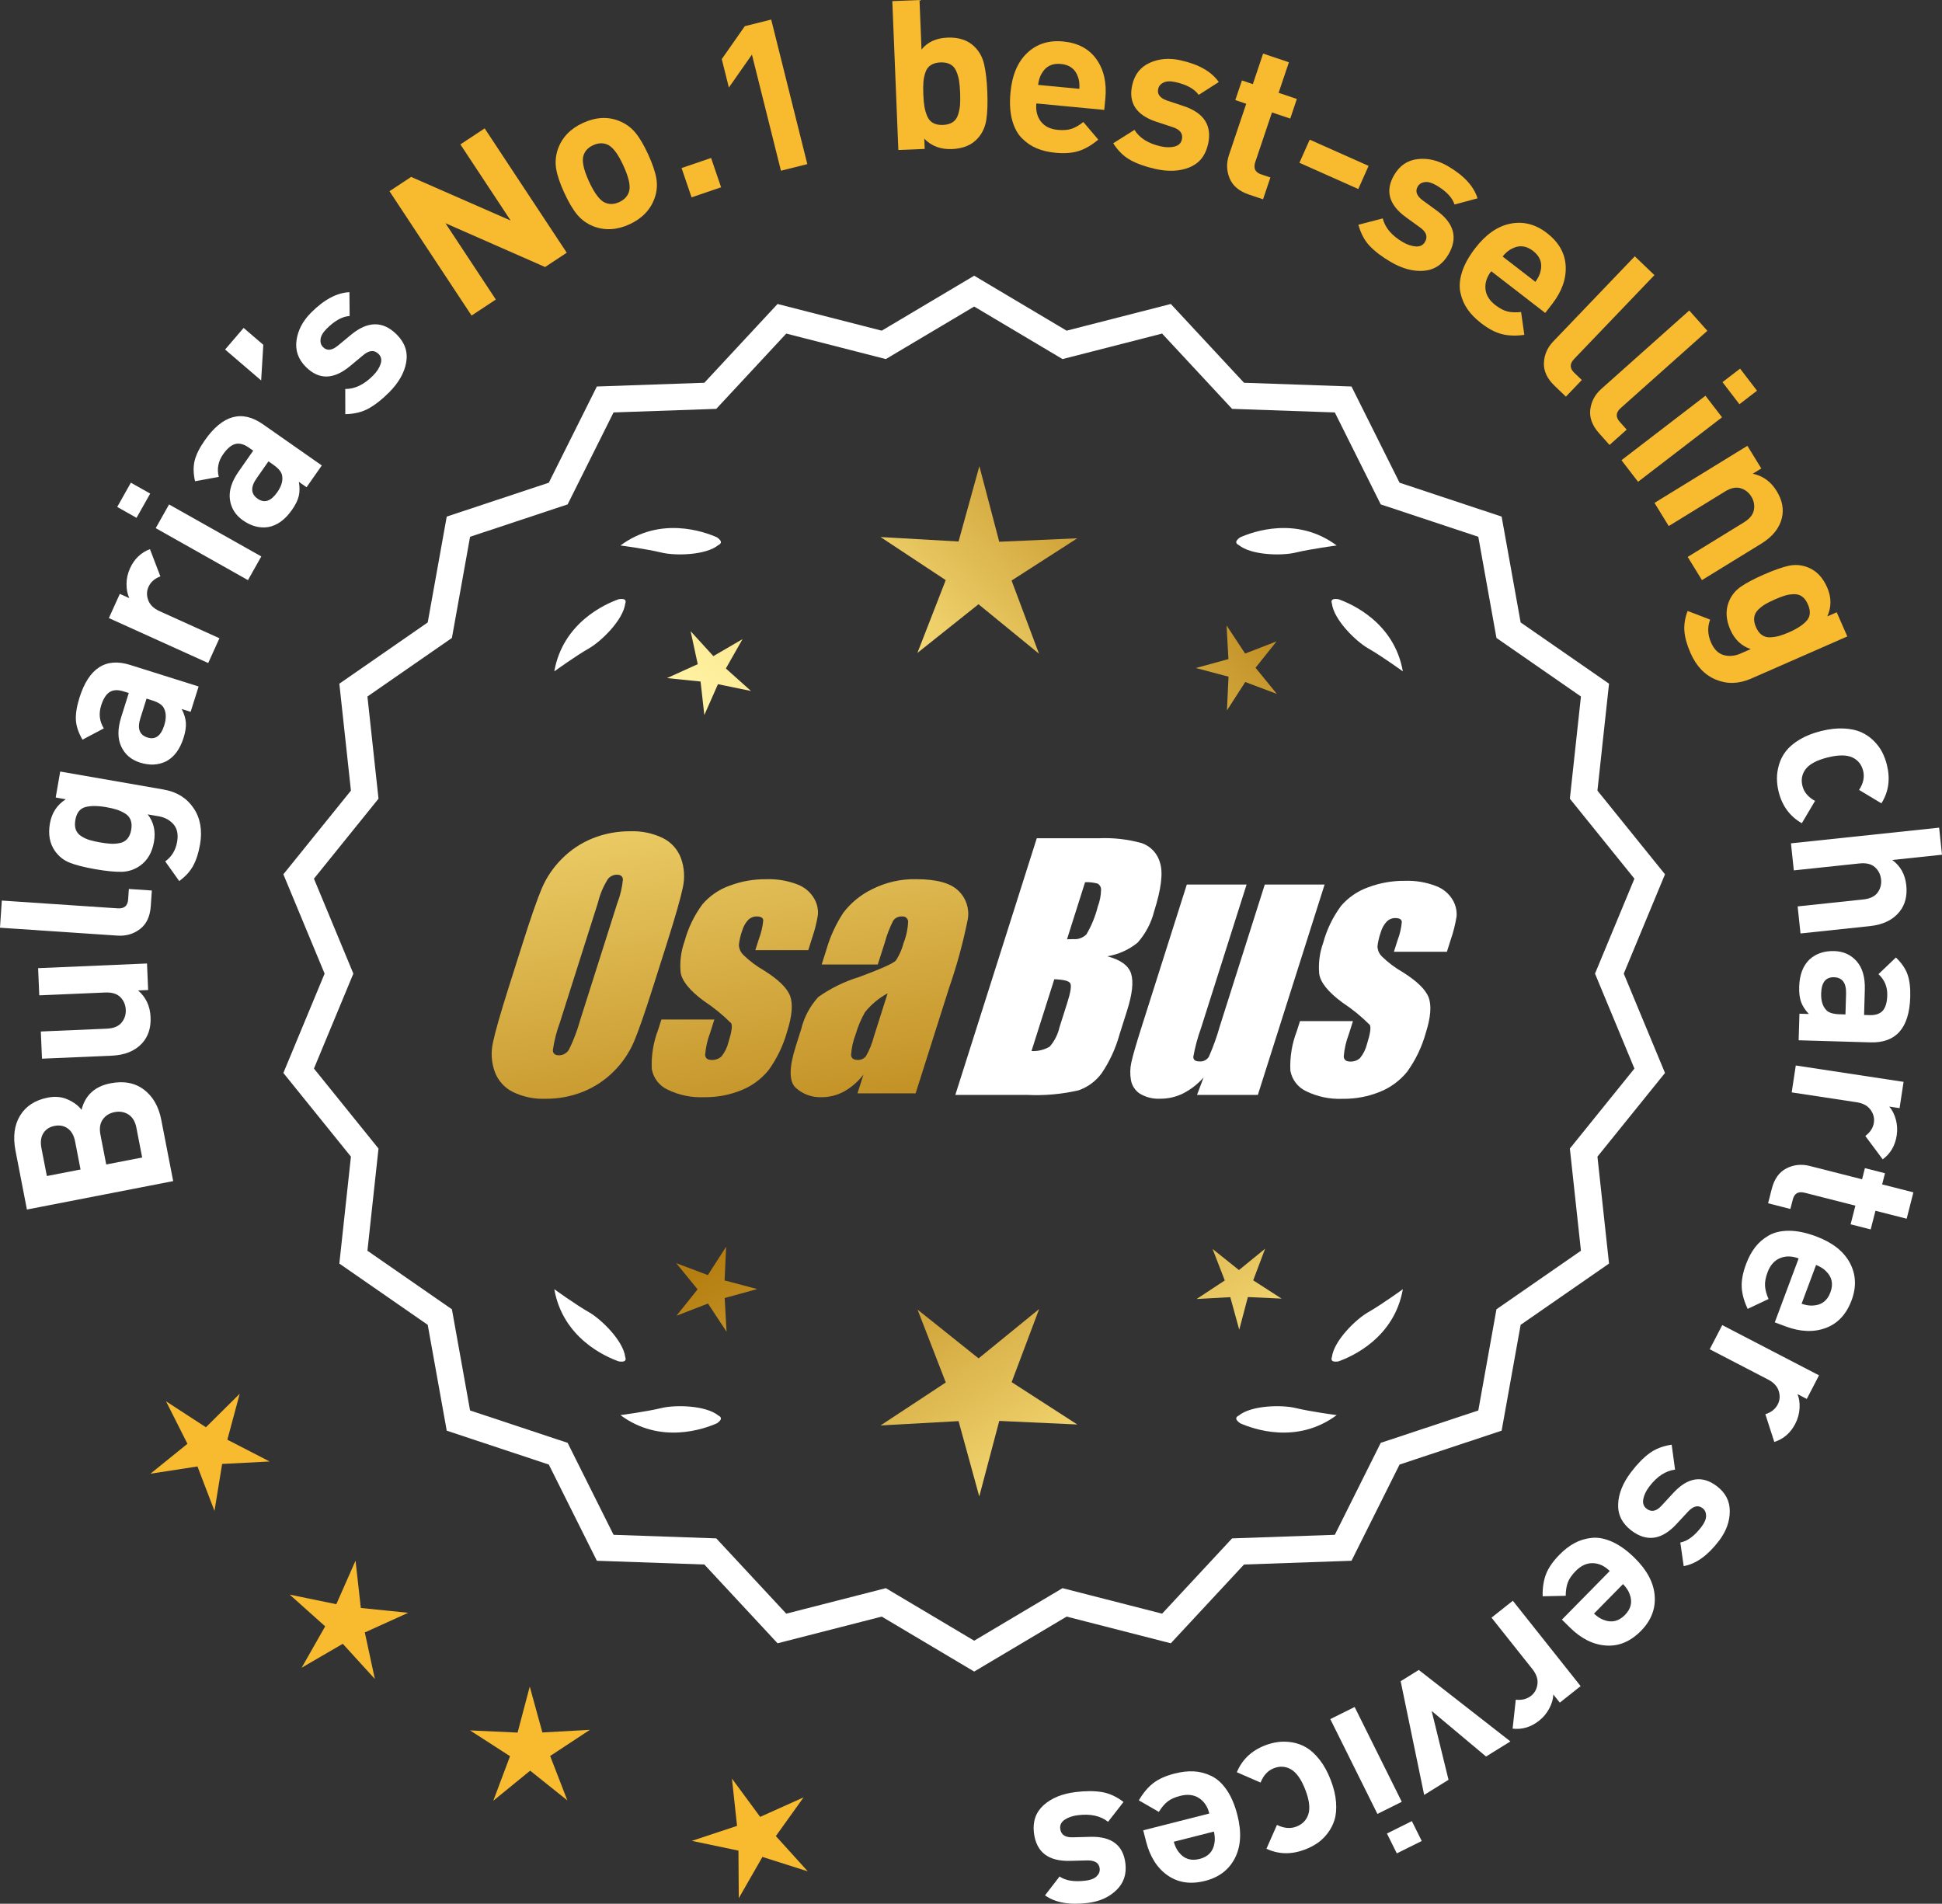 <?xml version="1.0" encoding="UTF-8"?>
<svg id="Layer_2" data-name="Layer 2" xmlns="http://www.w3.org/2000/svg" xmlns:xlink="http://www.w3.org/1999/xlink" viewBox="0 0 176.323 172.843">
  <rect x="0" y="0" width="176.323" height="172.843" fill="#333333" stroke="none"/>
  <defs>
    <style>
      .cls-1 {
        fill: url(#linear-gradient-8);
      }

      .cls-2 {
        fill: url(#linear-gradient-7);
      }

      .cls-3 {
        fill: url(#linear-gradient-5);
      }

      .cls-4 {
        fill: url(#linear-gradient-6);
      }

      .cls-5 {
        fill: url(#linear-gradient-9);
      }

      .cls-6 {
        fill: url(#linear-gradient-4);
      }

      .cls-7 {
        fill: url(#linear-gradient-3);
      }

      .cls-8 {
        fill: url(#linear-gradient-2);
      }

      .cls-9 {
        fill: url(#linear-gradient);
      }

      .cls-10 {
        fill: #f8ba2f;
      }

      .cls-11 {
        fill: #fff;
      }
    </style>
    <linearGradient id="linear-gradient" x1="114.803" y1="198.022" x2="63.378" y2="115.503" gradientUnits="userSpaceOnUse">
      <stop offset="0" stop-color="#f9df7b"/>
      <stop offset=".279" stop-color="#b57e10"/>
      <stop offset=".323" stop-color="#c89d38"/>
      <stop offset=".417" stop-color="#efda86"/>
      <stop offset=".46" stop-color="#fff3a6"/>
      <stop offset=".642" stop-color="#f9df7b"/>
      <stop offset="1" stop-color="#b57e10"/>
    </linearGradient>
    <linearGradient id="linear-gradient-2" x1="128.051" y1="189.766" x2="76.626" y2="107.247" xlink:href="#linear-gradient"/>
    <linearGradient id="linear-gradient-3" x1="149.578" y1="176.351" x2="98.153" y2="93.832" xlink:href="#linear-gradient"/>
    <linearGradient id="linear-gradient-4" x1="49.366" y1="65.972" x2="81.058" y2="236.99" gradientUnits="userSpaceOnUse">
      <stop offset="0" stop-color="#f9df7b"/>
      <stop offset=".279" stop-color="#b57e10"/>
      <stop offset=".284" stop-color="#e5c25b"/>
      <stop offset=".286" stop-color="#f9df7b"/>
      <stop offset=".46" stop-color="#fff3a6"/>
      <stop offset=".642" stop-color="#f9df7b"/>
      <stop offset="1" stop-color="#b57e10"/>
    </linearGradient>
    <linearGradient id="linear-gradient-5" x1="61.874" y1="63.654" x2="93.566" y2="234.673" xlink:href="#linear-gradient-4"/>
    <linearGradient id="linear-gradient-6" x1="74.499" y1="61.314" x2="106.191" y2="232.333" xlink:href="#linear-gradient-4"/>
    <linearGradient id="linear-gradient-7" x1="53.813" y1="115.373" x2="119.589" y2="54.38" xlink:href="#linear-gradient"/>
    <linearGradient id="linear-gradient-8" x1="31.594" y1="91.411" x2="97.37" y2="30.419" xlink:href="#linear-gradient"/>
    <linearGradient id="linear-gradient-9" x1="38.649" y1="99.02" x2="104.426" y2="38.028" xlink:href="#linear-gradient"/>
  </defs>
  <g id="Layer_1-2" data-name="Layer 1">
    <g>
      <g>
        <polygon class="cls-10" points="21.765 126.54 18.696 129.582 15.074 127.226 17.019 131.084 13.658 133.801 17.929 133.143 19.474 137.179 20.169 132.914 24.484 132.692 20.643 130.713 21.765 126.54"/>
        <polygon class="cls-10" points="32.761 145.99 32.281 141.695 30.535 145.648 26.303 144.778 29.523 147.659 27.387 151.416 31.123 149.243 34.035 152.436 33.124 148.212 37.06 146.428 32.761 145.99"/>
        <polygon class="cls-10" points="49.245 157.293 48.099 153.126 46.994 157.304 42.677 157.106 46.308 159.448 44.787 163.493 48.136 160.762 51.512 163.46 49.951 159.43 53.56 157.053 49.245 157.293"/>
        <polygon class="cls-10" points="70.443 166.7 72.96 163.187 69.018 164.957 66.455 161.477 66.92 165.773 62.818 167.135 67.048 168.021 67.076 172.342 69.225 168.593 73.343 169.903 70.443 166.7"/>
      </g>
      <g>
        <path class="cls-11" d="M88.451,151.401l-8.345-4.961-9.405,2.409-6.61-7.111-9.703-.338-4.338-8.685-9.214-3.058-1.716-9.556-7.98-5.53,1.046-9.652-6.098-7.554,3.723-8.967-3.723-8.967,6.098-7.554-1.046-9.652,7.98-5.53,1.716-9.556,9.214-3.058,4.338-8.685,9.703-.338,6.61-7.111,9.405,2.409,8.345-4.961,8.345,4.961,9.405-2.409,6.61,7.111,9.703.338,4.338,8.685,9.214,3.058,1.716,9.556,7.98,5.53-1.046,9.652,6.098,7.554-3.723,8.967,3.723,8.967-6.098,7.554,1.046,9.652-7.98,5.53-1.716,9.556-9.214,3.058-4.338,8.685-9.703.338-6.61,7.111-9.405-2.409-8.345,4.961ZM80.381,144.525l8.07,4.797,8.07-4.797,9.095,2.329,6.392-6.877,9.383-.327,4.195-8.399,8.91-2.957,1.659-9.241,7.716-5.348-1.011-9.334,5.897-7.305-3.6-8.671,3.6-8.671-5.897-7.305,1.011-9.334-7.716-5.348-1.659-9.241-8.91-2.957-4.195-8.399-9.383-.327-6.392-6.877-9.095,2.329-8.07-4.797-8.07,4.797-9.095-2.329-6.392,6.877-9.383.327-4.195,8.399-8.91,2.957-1.659,9.241-7.716,5.348,1.011,9.334-5.897,7.305,3.6,8.671-3.6,8.671,5.897,7.305-1.011,9.334,7.716,5.348,1.659,9.241,8.91,2.957,4.195,8.399,9.383.327,6.392,6.877,9.095-2.329Z"/>
        <path class="cls-11" d="M88.451,151.763l-8.394-4.99-9.459,2.423-6.647-7.152-9.759-.34-4.363-8.735-9.268-3.076-1.726-9.61-8.025-5.562,1.052-9.708-6.134-7.598,3.745-9.018-3.745-9.018,6.134-7.598-1.052-9.708,8.025-5.562,1.726-9.61,9.268-3.076,4.363-8.735,9.759-.34,6.647-7.152,9.459,2.423,8.394-4.99,8.393,4.99,9.459-2.423,6.647,7.152,9.759.34,4.364,8.735,9.267,3.076,1.726,9.61,8.025,5.562-1.052,9.708,6.134,7.598-3.744,9.018,3.744,9.018-6.134,7.598,1.052,9.708-8.025,5.562-1.726,9.61-9.267,3.076-4.364,8.735-9.759.34-6.647,7.152-9.459-2.423-8.393,4.99ZM80.153,146.106l8.298,4.933,8.297-4.933,9.352,2.396,6.571-7.07,9.647-.336,4.313-8.636,9.161-3.041,1.706-9.501,7.934-5.499-1.04-9.597,6.063-7.511-3.701-8.916,3.701-8.915-6.063-7.511,1.04-9.597-7.934-5.499-1.706-9.501-9.161-3.041-4.313-8.636-9.647-.336-6.571-7.07-9.352,2.396-8.297-4.933-8.298,4.933-9.352-2.396-6.571,7.07-9.647.336-4.312,8.636-9.162,3.041-1.706,9.501-7.934,5.499,1.04,9.597-6.063,7.511,3.702,8.915-3.702,8.916,6.063,7.511-1.04,9.597,7.934,5.499,1.706,9.501,9.162,3.041,4.312,8.636,9.647.336,6.571,7.07,9.352-2.396ZM88.451,149.685l-8.118-4.827-9.148,2.344-6.43-6.917-9.438-.329-4.221-8.449-8.963-2.975-1.669-9.295-7.763-5.38,1.018-9.389-5.933-7.349,3.622-8.722-3.622-8.722,5.933-7.349-1.018-9.389,7.763-5.38,1.669-9.295,8.963-2.975,4.221-8.449,9.438-.329,6.43-6.917,9.148,2.344,8.118-4.827,8.117,4.826,9.148-2.343,6.43,6.917,9.438.329,4.221,8.449,8.964,2.975,1.668,9.295,7.763,5.38-1.018,9.389,5.933,7.349-3.622,8.722,3.622,8.722-5.933,7.349,1.018,9.389-7.763,5.38-1.668,9.295-8.964,2.975-4.221,8.449-9.438.329-6.43,6.917-9.148-2.343-8.117,4.826ZM80.429,144.192l8.022,4.769,8.021-4.769,9.041,2.315,6.354-6.835,9.327-.325,4.17-8.349,8.858-2.94,1.648-9.186,7.671-5.316-1.006-9.278,5.862-7.262-3.579-8.62,3.579-8.62-5.862-7.262,1.006-9.278-7.671-5.316-1.648-9.186-8.858-2.94-4.17-8.349-9.327-.325-6.354-6.835-9.041,2.315-8.021-4.769-8.022,4.769-9.041-2.315-6.354,6.835-9.327.325-4.17,8.349-8.857,2.94-1.649,9.186-7.671,5.316,1.006,9.278-5.862,7.262,3.579,8.62-3.579,8.62,5.862,7.262-1.006,9.278,7.671,5.316,1.649,9.186,8.857,2.94,4.17,8.349,9.327.325,6.354,6.835,9.041-2.315Z"/>
      </g>
      <g>
        <polygon class="cls-9" points="65.789 116.252 65.929 113.191 64.269 115.766 61.401 114.687 63.337 117.062 61.424 119.456 64.281 118.349 65.967 120.908 65.797 117.848 68.751 117.036 65.789 116.252"/>
        <polygon class="cls-8" points="94.35 118.848 88.851 123.329 83.309 118.901 85.872 125.516 79.948 129.419 87.031 129.025 88.912 135.865 90.727 129.007 97.813 129.332 91.852 125.487 94.35 118.848"/>
        <polygon class="cls-7" points="113.785 116.242 114.865 113.374 112.49 115.31 110.096 113.397 111.203 116.254 108.644 117.94 111.703 117.77 112.516 120.725 113.3 117.762 116.361 117.903 113.785 116.242"/>
      </g>
      <g>
        <path class="cls-11" d="M112.459,128.527c-.114.057-.184.124-.207.201-.001.001-.002.002-.003.003.001 0.0.001 0.0.002.001-.036.131.066.291.35.488,1.179.524,5.149,1.947,8.764-.74,0,0-2.348-.308-3.726-.643-1.249-.304-4.027-.256-5.179.691Z"/>
        <path class="cls-11" d="M120.919,123.488c0.0.001-0.0.003,0,.004.001-0.0.001-0.0.002-.001.063.12.248.166.589.115,1.217-.428,5.08-2.121,5.862-6.557,0,0-1.918,1.389-3.15,2.091-1.117.637-3.103,2.579-3.29,4.059-.043.12-.049.217-.013.288Z"/>
      </g>
      <g>
        <path class="cls-11" d="M65.24,128.527c.114.057.184.124.207.201.001.001.002.002.003.003-.001 0-.001 0-.002.001.036.131-.066.291-.35.488-1.179.524-5.149,1.947-8.764-.74,0,0,2.348-.308,3.726-.643,1.249-.304,4.027-.256,5.179.691Z"/>
        <path class="cls-11" d="M56.78,123.488c-0.0.001 0.0.003,0,.004-.001-0-.001-0-.002-.001-.063.12-.248.166-.589.115-1.217-.428-5.08-2.121-5.862-6.557,0,0,1.918,1.389,3.15,2.091,1.117.637,3.103,2.579,3.29,4.059.043.12.049.217.013.288Z"/>
      </g>
      <g>
        <path class="cls-11" d="M65.24,49.479c.114-.057.184-.124.207-.201.001-.001.002-.002.003-.003-.001-0-.001-0-.002-.001.036-.131-.066-.291-.35-.488-1.179-.524-5.149-1.947-8.764.74,0,0,2.348.308,3.726.643,1.249.304,4.027.256,5.179-.691Z"/>
        <path class="cls-11" d="M56.78,54.517c-0-.001 0-.003,0-.004-.001 0-.001 0-.002.001-.063-.12-.248-.166-.589-.115-1.217.428-5.08,2.121-5.862,6.557,0,0,1.918-1.389,3.15-2.091,1.117-.637,3.103-2.579,3.29-4.059.043-.12.049-.217.013-.288Z"/>
      </g>
      <g>
        <path class="cls-11" d="M112.459,49.479c-.114-.057-.184-.124-.207-.201-.001-.001-.002-.002-.003-.003.001-0.0.001-0.0.002-.001-.036-.131.066-.291.35-.488,1.179-.524,5.149-1.947,8.764.74,0,0-2.348.308-3.726.643-1.249.304-4.027.256-5.179-.691Z"/>
        <path class="cls-11" d="M120.919,54.517c0-.001-0-.003,0-.004.001 0.0.001 0.0.002.001.063-.12.248-.166.589-.115,1.217.428,5.08,2.121,5.862,6.557,0,0-1.918-1.389-3.15-2.091-1.117-.637-3.103-2.579-3.29-4.059-.043-.12-.049-.217-.013-.288Z"/>
      </g>
      <g id="Group_4" data-name="Group 4">
        <g id="Group_1" data-name="Group 1">
          <path id="Path_1" data-name="Path 1" class="cls-6" d="M59.292,89.609c-.743,2.341-1.321,3.999-1.734,4.975-.429.998-1.045,1.904-1.814,2.67-.793.803-1.741,1.435-2.787,1.858-1.09.438-2.256.658-3.431.648-1.017.039-2.027-.171-2.945-.611-.769-.376-1.363-1.035-1.657-1.839-.308-.854-.365-1.778-.165-2.663.198-.958.677-2.638,1.438-5.039l1.265-3.987c.743-2.341,1.321-3.999,1.734-4.975.429-.998,1.045-1.904,1.814-2.67.793-.803,1.741-1.435,2.787-1.858,1.091-.437,2.256-.656,3.431-.646,1.017-.039,2.027.171,2.945.611.768.377,1.362,1.036,1.657,1.84.308.854.365,1.778.165,2.663-.198.958-.677,2.637-1.438,5.037l-1.266,3.986ZM56.066,81.951c.255-.669.42-1.369.49-2.082-.014-.303-.197-.454-.548-.454-.305.003-.593.136-.794.366-.426.665-.737,1.397-.922,2.166l-3.456,10.883c-.3.811-.515,1.65-.64,2.506,0,.319.194.476.565.476.383-.001.734-.212.915-.548.408-.836.739-1.708.988-2.604l3.398-10.71.003.003Z"/>
          <path id="Path_2" data-name="Path 2" class="cls-3" d="M73.389,86.268h-4.81l.329-1.035c.208-.538.339-1.102.391-1.676-.018-.234-.216-.351-.592-.351-.295-.003-.578.115-.785.325-.254.277-.438.611-.538.973-.15.416-.25.849-.298,1.289.015.339.158.661.399.9.569.552,1.206,1.031,1.894,1.425,1.317.827,2.106,1.604,2.367,2.33.259.728.172,1.789-.271,3.182-.35,1.263-.919,2.454-1.683,3.518-.654.81-1.504,1.439-2.469,1.829-1.077.439-2.23.656-3.393.64-1.148.051-2.29-.186-3.322-.691-.755-.353-1.289-1.052-1.43-1.873-.055-1.217.143-2.433.582-3.57l.293-.922h4.808l-.384,1.21c-.246.642-.398,1.316-.454,2.001.022.307.216.461.574.461.33.02.655-.092.903-.311.308-.381.527-.826.64-1.302.289-.911.373-1.482.251-1.712-.764-.766-1.605-1.451-2.509-2.045-1.291-.958-1.987-1.829-2.088-2.612-.083-.943.039-1.893.359-2.784.329-1.218.883-2.363,1.634-3.376.659-.761,1.503-1.338,2.45-1.676,1.062-.401,2.19-.6,3.325-.589.978-.037,1.953.127,2.864.483.631.24,1.16.689,1.498,1.273.258.444.376.955.34,1.467-.114.719-.291,1.427-.53,2.114l-.348,1.111v-.008Z"/>
          <path id="Path_3" data-name="Path 3" class="cls-4" d="M79.7,87.567h-5.095l.406-1.28c.343-1.213.869-2.366,1.559-3.42.686-.899,1.573-1.626,2.59-2.122,1.245-.636,2.629-.953,4.027-.922,1.836,0,3.11.347,3.822,1.042.696.657,1.021,1.616.867,2.561-.422,2.122-.99,4.212-1.701,6.255l-3.043,9.588h-5.279l.542-1.701c-.481.626-1.083,1.149-1.771,1.536-.626.339-1.326.515-2.038.512-.862.033-1.703-.275-2.341-.856-.611-.57-.611-1.82,0-3.75l.498-1.571c.264-1.09.8-2.096,1.558-2.923,1.131-.798,2.383-1.411,3.707-1.814,2.019-.75,3.134-1.252,3.343-1.508.313-.488.546-1.023.691-1.584.247-.621.386-1.28.41-1.948-.017-.269-.248-.473-.517-.457-.011.001-.021.002-.032.003-.317-.024-.622.121-.805.381-.322.631-.577,1.295-.761,1.979l-.638,1.997ZM80.591,90.186c-.793.427-1.493,1.009-2.056,1.712-.356.627-.637,1.293-.838,1.986-.24.612-.383,1.257-.424,1.913.033.285.223.432.582.432.297.022.586-.104.772-.337.316-.559.557-1.156.717-1.778l1.247-3.928Z"/>
        </g>
        <g id="Group_3" data-name="Group 3">
          <path id="Path_7" data-name="Path 7" class="cls-11" d="M94.127,76.106h5.641c1.319-.059,2.639.092,3.91.446.817.29,1.437.967,1.654,1.807.278.907.098,2.367-.542,4.379-.264,1.057-.78,2.035-1.503,2.849-.794.644-1.742,1.07-2.751,1.236,1.207.319,1.928.841,2.162,1.576s.11,1.862-.373,3.376l-.684,2.162c-.345,1.246-.89,2.429-1.613,3.501-.526.72-1.258,1.262-2.1,1.554-1.523.352-3.088.492-4.649.417h-6.541l7.396-23.304h-.007ZM95.726,88.904l-2.073,6.522c.579.032,1.154-.108,1.654-.402.44-.507.747-1.115.893-1.771l.691-2.173c.318-.999.411-1.603.278-1.814-.132-.212-.611-.329-1.445-.359l.003-.004ZM98.52,80.095l-1.642,5.183c.245-.011.435-.014.57-.014.446.042.887-.119,1.2-.44.459-.785.804-1.631,1.024-2.513.188-.49.289-1.008.3-1.532.004-.229-.116-.442-.314-.556-.368-.102-.75-.144-1.131-.126l-.007-.002Z"/>
          <path id="Path_8" data-name="Path 8" class="cls-11" d="M120.267,80.309l-6.061,19.1h-5.523l.596-1.588c-.519.596-1.147,1.088-1.851,1.449-.638.318-1.342.484-2.056.483-.66.041-1.318-.12-1.885-.461-.422-.281-.712-.723-.801-1.222-.094-.527-.084-1.068.03-1.591.114-.552.428-1.65.951-3.288l4.09-12.884h5.428l-4.126,12.997c-.313.861-.551,1.747-.713,2.648,0,.278.183.417.56.417.344.031.676-.137.856-.432.396-.901.729-1.829.995-2.776l4.079-12.854h5.428l.003.003Z"/>
          <path id="Path_9" data-name="Path 9" class="cls-11" d="M131.368,86.414h-4.81l.329-1.035c.208-.538.339-1.102.391-1.676-.018-.234-.216-.351-.592-.351-.295-.003-.578.115-.784.325-.254.277-.438.611-.538.973-.15.416-.249.848-.297,1.287.015.339.158.661.399.9.569.553,1.205,1.032,1.893,1.426,1.317.827,2.106,1.604,2.367,2.33.259.728.172,1.789-.271,3.182-.35,1.263-.919,2.454-1.683,3.518-.654.809-1.504,1.439-2.469,1.829-1.077.439-2.23.656-3.393.64-1.148.051-2.29-.186-3.322-.691-.755-.353-1.289-1.052-1.43-1.873-.055-1.217.143-2.433.582-3.57l.293-.922h4.81l-.384,1.211c-.246.642-.398,1.316-.454,2.001.022.307.216.461.574.461.33.02.655-.092.903-.311.308-.381.527-.826.64-1.302.289-.911.373-1.482.251-1.712-.764-.766-1.605-1.451-2.509-2.045-1.291-.958-1.987-1.829-2.088-2.612-.083-.943.039-1.893.359-2.784.329-1.218.883-2.363,1.634-3.376.659-.761,1.503-1.338,2.45-1.676,1.062-.401,2.19-.6,3.325-.589.978-.037,1.953.127,2.864.483.632.239,1.163.689,1.503,1.273.258.444.376.955.34,1.467-.114.719-.291,1.427-.53,2.114l-.351,1.108-.004-.005Z"/>
        </g>
      </g>
      <g>
        <path class="cls-11" d="M10.031,98.354c1.207-.234,2.218-.044,3.034.572s1.344,1.533,1.579,2.751l1.08,5.558-13.28,2.58-1.035-5.334c-.249-1.281-.108-2.35.422-3.208.53-.857,1.367-1.398,2.511-1.62.672-.131,1.28-.071,1.825.178s.958.559,1.235.931c.335-1.33,1.212-2.132,2.629-2.407ZM6.154,102.455c-.337-.244-.736-.321-1.197-.232-.46.089-.801.311-1.022.664-.223.353-.279.803-.174,1.35l.494,2.537,3.058-.594-.492-2.537c-.105-.547-.328-.942-.666-1.187ZM11.667,101.191c-.368-.238-.79-.312-1.262-.22-.473.092-.832.317-1.079.674s-.316.816-.207,1.375l.525,2.705,3.264-.634-.525-2.705c-.108-.559-.348-.958-.716-1.196Z"/>
        <path class="cls-11" d="M13.347,87.475l.104,2.411-.91.039c.71.616,1.087,1.424,1.13,2.424.042.975-.216,1.765-.772,2.373-.643.699-1.563,1.075-2.767,1.126l-6.32.271-.106-2.468,5.979-.256c.621-.027,1.068-.208,1.346-.542.278-.335.407-.724.389-1.167-.021-.456-.184-.838-.488-1.149-.305-.31-.767-.452-1.387-.425l-5.98.257-.105-2.468,9.89-.424Z"/>
        <path class="cls-11" d="M13.786,80.851l-.095,1.403c-.063.948-.389,1.646-.979,2.096-.588.449-1.269.648-2.04.596l-10.673-.717.166-2.465,10.521.707c.594.04.91-.23.949-.812l.064-.948,2.085.14Z"/>
        <path class="cls-11" d="M14.862,71.685c1.187.206,2.089.765,2.708,1.676s.816,2.016.591,3.314c-.135.773-.344,1.419-.626,1.935-.283.517-.704.977-1.263,1.381l-1.271-1.783c.588-.425.948-1.018,1.081-1.779.117-.674.007-1.204-.331-1.591-.337-.387-.787-.629-1.348-.727l-.992-.172c.547.7.736,1.53.569,2.49-.17.974-.591,1.697-1.265,2.171-.498.351-1.048.534-1.649.552-.601.018-1.399-.061-2.398-.234-.998-.174-1.774-.37-2.328-.588-.553-.218-1.006-.577-1.356-1.075-.473-.674-.624-1.504-.453-2.49.167-.96.648-1.693,1.442-2.198l-.917-.16.41-2.358,9.396,1.635ZM9.648,73.284c-.787-.137-1.423-.138-1.909-.004s-.786.525-.898,1.174c-.061.349-.045.645.048.886.094.241.262.438.506.589.242.152.493.266.75.343s.573.147.946.213c.374.065.695.104.964.119.267.015.54-.005.819-.06.28-.054.508-.182.684-.383.177-.201.296-.476.356-.825.06-.349.042-.648-.057-.896-.098-.249-.271-.445-.514-.591-.245-.146-.495-.26-.751-.343s-.57-.157-.944-.222Z"/>
        <path class="cls-11" d="M18.034,62.327l-.725,2.301-.814-.257c.224.429.351.838.38,1.226.031.388-.037.848-.204,1.379-.331,1.052-.862,1.768-1.593,2.148-.706.349-1.495.386-2.366.112-.797-.251-1.365-.735-1.703-1.453-.339-.717-.34-1.608-.006-2.671l.689-2.192-.471-.148c-.519-.164-.94-.144-1.265.06-.322.204-.581.614-.775,1.23-.231.737-.15,1.427.246,2.069l-1.937,1.024c-.362-.619-.562-1.209-.598-1.771-.034-.562.073-1.242.323-2.04.845-2.683,2.378-3.674,4.601-2.974l6.217,1.957ZM13.813,63.588l-.508-.16-.564,1.794c-.292.93-.077,1.509.648,1.737.713.225,1.22-.141,1.52-1.095.193-.616.189-1.128-.014-1.538-.129-.306-.49-.552-1.082-.739Z"/>
        <path class="cls-11" d="M13.615,49.858l.946,2.472c-.52.196-.879.513-1.078.952-.172.381-.181.784-.025,1.208s.5.757,1.029.998l5.436,2.46-1.019,2.25-9.019-4.082.995-2.198.865.392c-.172-.356-.259-.781-.257-1.274,0-.493.105-.97.313-1.432.388-.854.991-1.436,1.812-1.745Z"/>
        <path class="cls-11" d="M13.638,44.813l-1.242,2.202-1.753-.989,1.239-2.202,1.756.989ZM23.725,50.52l-1.212,2.151-8.375-4.719,1.211-2.152,8.376,4.72Z"/>
        <path class="cls-11" d="M29.218,42.26l-1.384,1.977-.7-.49c.084.476.082.904-.006,1.283-.088.379-.292.797-.611,1.254-.632.903-1.354,1.426-2.165,1.569-.779.12-1.542-.083-2.29-.605-.685-.479-1.08-1.112-1.188-1.898-.106-.786.159-1.636.799-2.549l1.318-1.884-.404-.283c-.446-.312-.854-.419-1.224-.323-.37.098-.739.41-1.11.939-.442.633-.572,1.315-.389,2.047l-2.155.394c-.159-.7-.171-1.322-.035-1.87.135-.546.441-1.163.923-1.848,1.612-2.304,3.372-2.787,5.282-1.45l5.339,3.737ZM24.812,42.191l-.437-.305-1.077,1.541c-.561.799-.529,1.417.094,1.853.612.429,1.205.233,1.78-.587.37-.529.52-1.019.449-1.471-.031-.331-.302-.674-.81-1.03Z"/>
        <path class="cls-11" d="M23.907,31.305l-.196,3.236-3.274-2.807,1.682-1.961,1.789,1.533Z"/>
        <path class="cls-11" d="M36.01,30.361c.746.741,1.036,1.585.872,2.53-.163.945-.679,1.854-1.545,2.725-.644.646-1.264,1.136-1.864,1.469-.599.333-1.306.505-2.121.516l-.005-2.284c.868.007,1.71-.398,2.522-1.215.339-.341.569-.693.689-1.057.119-.363.059-.665-.184-.906-.386-.384-.847-.352-1.384.097l-1.233,1.024c-1.476,1.212-2.8,1.234-3.977.063-.701-.697-.986-1.504-.858-2.423.127-.918.566-1.754,1.316-2.509,1.188-1.194,2.351-1.814,3.488-1.862l.019,2.163c-.662.037-1.359.424-2.093,1.16-.331.333-.513.646-.548.942-.035.296.041.538.23.725.35.349.793.307,1.329-.124l1.206-.998c1.52-1.257,2.899-1.27,4.139-.037Z"/>
        <path class="cls-10" d="M51.457,22.945l-1.966,1.298-9.046-3.977,4.574,6.929-2.204,1.455-7.453-11.29,1.967-1.298,9.035,3.961-4.564-6.913,2.204-1.455,7.453,11.29Z"/>
        <path class="cls-10" d="M58.847,14.008c.396.864.645,1.596.746,2.197.103.602.05,1.194-.156,1.776-.377,1.064-1.141,1.86-2.291,2.389-1.141.522-2.235.579-3.287.17-.582-.235-1.067-.587-1.457-1.056-.389-.469-.779-1.13-1.17-1.982-.392-.852-.636-1.576-.735-2.171-.099-.596-.048-1.19.153-1.785.376-1.064,1.133-1.858,2.273-2.381,1.175-.539,2.276-.598,3.306-.178.58.235,1.065.584,1.451,1.048.387.464.776,1.122,1.167,1.973ZM56.602,15.038c-.512-1.117-1.018-1.763-1.517-1.938-.387-.143-.798-.115-1.234.086-.427.195-.712.486-.854.873-.192.492-.032,1.297.479,2.413.519,1.129,1.025,1.78,1.525,1.956.385.144.792.118,1.218-.078.438-.201.728-.494.87-.881.193-.492.03-1.302-.487-2.431Z"/>
        <path class="cls-10" d="M65.471,17.003l-2.68.915-.908-2.661,2.68-.915.908,2.661Z"/>
        <path class="cls-10" d="M73.301,14.901l-2.396.599-2.634-10.543-2.093,2.99-.646-2.581,2.093-2.99,2.396-.599,3.279,13.124Z"/>
        <path class="cls-10" d="M89.642,8.326c.042,1.025.013,1.87-.087,2.533-.101.664-.357,1.225-.769,1.686-.545.618-1.331.948-2.355.99-1.025.041-1.862-.273-2.511-.944l.037.93-2.392.097-.548-13.517,2.469-.1.182,4.499c.543-.681,1.327-1.042,2.352-1.084,1.026-.042,1.835.224,2.429.795.448.426.749.965.902,1.618.153.653.25,1.486.291,2.498ZM87.163,9.559c.025-.299.029-.677.011-1.132-.018-.456-.053-.832-.102-1.128-.052-.295-.136-.581-.255-.854-.118-.274-.298-.476-.538-.605-.239-.13-.537-.188-.891-.173-.354.014-.646.096-.874.245-.229.149-.392.365-.487.647-.097.283-.157.574-.184.873-.025.299-.029.676-.011,1.132s.053.832.103,1.127c.051.296.135.584.254.864.118.28.298.485.538.615.239.13.537.188.892.173.354-.014.646-.096.874-.245.229-.148.39-.368.486-.657s.157-.583.184-.882Z"/>
        <path class="cls-10" d="M100.261,9.979l-6.167-.587c-.062.656.076,1.204.417,1.643.34.44.85.692,1.53.756.505.048.925.015,1.261-.1.335-.114.688-.319,1.06-.614l1.356,1.599c-.582.492-1.165.834-1.749,1.026-.585.192-1.3.248-2.145.168-.631-.06-1.193-.193-1.688-.399-.496-.206-.947-.513-1.354-.921-.406-.408-.703-.964-.891-1.669-.187-.705-.235-1.537-.144-2.495.149-1.576.657-2.771,1.525-3.586.865-.814,1.948-1.16,3.248-1.036,1.349.128,2.36.667,3.032,1.615.673.948.942,2.135.808,3.56l-.1,1.041ZM98,8.065c.027-.43-.014-.79-.127-1.081-.237-.71-.754-1.103-1.549-1.178-.793-.076-1.375.213-1.741.865-.166.264-.275.61-.328,1.038l3.745.356Z"/>
        <path class="cls-10" d="M109.679,13.112c-.232,1.025-.793,1.719-1.681,2.083-.889.363-1.931.409-3.13.137-.889-.202-1.634-.469-2.233-.8-.601-.332-1.122-.839-1.563-1.524l1.933-1.217c.456.74,1.245,1.238,2.37,1.493.468.107.889.115,1.26.023.372-.091.596-.303.672-.637.12-.531-.153-.904-.818-1.121l-1.521-.502c-1.812-.606-2.533-1.718-2.165-3.336.219-.963.751-1.635,1.597-2.014.847-.379,1.788-.451,2.826-.215,1.643.373,2.785,1.029,3.431,1.968l-1.823,1.164c-.385-.541-1.082-.928-2.095-1.158-.458-.104-.82-.092-1.09.035-.27.127-.433.32-.491.58-.109.481.16.836.811,1.061l1.486.494c1.872.62,2.614,1.783,2.227,3.487Z"/>
        <path class="cls-10" d="M114.68,18.097l-1.278-.431c-.889-.299-1.475-.791-1.759-1.474-.285-.684-.304-1.392-.057-2.125l1.564-4.646-.991-.334.602-1.783.99.334.934-2.772,2.341.788-.934,2.773,1.655.558-.599,1.782-1.658-.558-1.516,4.501c-.189.564-.015.937.525,1.119l.847.285-.667,1.98Z"/>
        <path class="cls-10" d="M123.325,17.161l-5.346-2.381.936-2.1,5.346,2.381-.936,2.1Z"/>
        <path class="cls-10" d="M131.506,23.11c-.533.907-1.277,1.398-2.233,1.476-.955.078-1.964-.195-3.022-.817-.787-.461-1.417-.941-1.889-1.438-.471-.498-.814-1.14-1.028-1.926l2.212-.575c.209.843.811,1.557,1.806,2.141.414.244.812.378,1.194.404.381.025.658-.109.831-.404.276-.47.13-.908-.438-1.316l-1.299-.939c-1.543-1.126-1.894-2.404-1.053-3.835.5-.852,1.211-1.331,2.132-1.436.922-.105,1.841.111,2.758.65,1.453.853,2.344,1.825,2.674,2.914l-2.09.558c-.202-.632-.75-1.212-1.646-1.738-.404-.237-.754-.336-1.05-.297-.295.04-.509.175-.644.404-.25.426-.101.845.452,1.257l1.266.92c1.597,1.159,1.953,2.491,1.067,3.999Z"/>
        <path class="cls-10" d="M140.297,28.412l-4.901-3.787c-.403.521-.578,1.059-.524,1.611.053.554.35,1.039.891,1.458.4.309.774.505,1.118.588.346.082.754.097,1.226.046l.294,2.075c-.754.106-1.431.084-2.027-.065-.597-.149-1.231-.483-1.902-1.002-.501-.387-.906-.8-1.216-1.239-.309-.439-.528-.939-.653-1.501-.127-.562-.081-1.19.137-1.887s.622-1.425,1.211-2.187c.967-1.253,2.034-1.993,3.201-2.219,1.168-.227,2.269.059,3.302.856,1.071.829,1.639,1.824,1.702,2.985.063,1.162-.343,2.308-1.217,3.441l-.64.827ZM139.406,25.587c.253-.349.41-.676.471-.981.177-.727-.05-1.334-.681-1.823-.633-.488-1.277-.554-1.937-.198-.28.135-.558.37-.83.703l2.977,2.3Z"/>
        <path class="cls-10" d="M142.174,36.011l-1.016-.973c-.687-.657-1.014-1.355-.979-2.095.033-.74.316-1.389.852-1.947l7.398-7.726,1.784,1.708-7.293,7.616c-.412.43-.408.846.013,1.25l.687.657-1.445,1.51Z"/>
        <path class="cls-10" d="M146.135,40.398l-.936-1.049c-.633-.709-.902-1.431-.811-2.166.091-.735.426-1.359,1.002-1.874l7.984-7.119,1.644,1.844-7.87,7.018c-.445.396-.473.812-.084,1.247l.631.709-1.561,1.391Z"/>
        <path class="cls-10" d="M148.726,43.742l-1.505-1.959,7.625-5.854,1.505,1.958-7.625,5.855ZM157.93,36.699l-1.538-2.004,1.597-1.227,1.538,2.005-1.597,1.227Z"/>
        <path class="cls-10" d="M154.527,52.667l-1.294-2.104,5.1-3.134c.527-.325.832-.701.911-1.129s.004-.831-.229-1.208c-.238-.389-.566-.644-.984-.767s-.891-.021-1.419.304l-5.1,3.134-1.293-2.104,8.434-5.183,1.264,2.056-.777.478c.922.192,1.645.714,2.168,1.567.511.831.67,1.647.479,2.449-.222.923-.844,1.7-1.869,2.331l-5.39,3.313Z"/>
        <path class="cls-10" d="M158.991,61.613c-1.103.483-2.163.516-3.183.099-1.021-.417-1.795-1.229-2.323-2.435-.316-.719-.498-1.373-.549-1.959-.049-.587.047-1.203.289-1.849l2.045.784c-.254.679-.228,1.372.082,2.08.275.626.66,1.007,1.155,1.143.495.135,1.004.089,1.526-.14l.921-.404c-.842-.281-1.459-.868-1.851-1.761-.396-.905-.445-1.742-.146-2.509.221-.567.577-1.024,1.068-1.371.491-.347,1.2-.724,2.129-1.131.929-.407,1.684-.672,2.265-.796.582-.124,1.156-.075,1.725.146.768.299,1.353.907,1.754,1.824.392.893.396,1.77.013,2.629l.853-.374.962,2.193-8.735,3.831ZM162.453,57.397c.73-.32,1.263-.671,1.593-1.051.332-.381.364-.873.1-1.476-.142-.325-.318-.562-.529-.711-.211-.15-.46-.221-.746-.212-.287.008-.559.051-.815.129-.256.078-.559.193-.906.346-.349.153-.638.297-.869.433-.23.135-.447.303-.649.503-.203.2-.323.432-.358.697-.037.265.018.56.158.884.143.325.324.564.543.716.22.153.471.222.756.208.284-.014.556-.057.814-.129.259-.072.562-.184.91-.337Z"/>
        <path class="cls-11" d="M163.595,74.742c-1.081-.618-1.781-1.565-2.101-2.844-.102-.405-.153-.81-.157-1.214-.003-.404.061-.828.191-1.272s.342-.853.634-1.226c.292-.374.707-.722,1.246-1.046.539-.324,1.184-.58,1.934-.767.75-.188,1.438-.265,2.067-.232.627.032,1.154.145,1.583.338.427.194.805.455,1.135.784s.587.673.768,1.032c.182.359.322.742.424,1.147.323,1.29.157,2.455-.498,3.493l-2.027-1.217c.388-.593.51-1.172.368-1.737-.141-.565-.464-.968-.967-1.208-.531-.246-1.282-.248-2.253-.004-.982.245-1.651.602-2.005,1.068-.332.448-.428.956-.285,1.521.14.565.521,1.018,1.142,1.359l-1.198,2.023Z"/>
        <path class="cls-11" d="M163.476,84.75l-.26-2.456,5.952-.63c.616-.065,1.054-.274,1.31-.626.255-.352.36-.748.314-1.189-.049-.453-.234-.825-.559-1.116s-.795-.403-1.412-.338l-5.952.629-.26-2.456,13.454-1.423.26,2.457-4.517.478c.745.545,1.17,1.31,1.274,2.292.103.97-.104,1.775-.623,2.416-.597.738-1.493,1.17-2.69,1.297l-6.292.666Z"/>
        <path class="cls-11" d="M163.307,94.448l.072-2.412.854.025c-.332-.353-.565-.711-.7-1.076-.134-.365-.194-.827-.178-1.383.032-1.102.349-1.935.948-2.5.585-.528,1.334-.778,2.246-.752.835.025,1.514.336,2.035.935.521.598.766,1.454.731,2.568l-.066,2.298.493.015c.544.016.944-.118,1.2-.402.255-.284.393-.749.412-1.395.021-.772-.245-1.414-.799-1.924l1.583-1.512c.519.497.87,1.011,1.057,1.542.188.531.27,1.215.244,2.05-.082,2.811-1.289,4.182-3.618,4.114l-6.515-.191ZM167.026,92.086l.532.016.055-1.88c.029-.975-.336-1.474-1.096-1.496-.749-.021-1.137.468-1.166,1.468-.018.646.126,1.138.433,1.477.207.259.621.398,1.242.416Z"/>
        <path class="cls-11" d="M170.939,105.259l-1.58-2.124c.447-.329.708-.732.779-1.208.063-.413-.038-.804-.303-1.17-.266-.367-.685-.595-1.261-.682l-5.898-.896.371-2.442,9.787,1.487-.363,2.386-.938-.143c.263.296.459.682.593,1.156.133.475.161.963.085,1.464-.142.927-.565,1.65-1.271,2.171Z"/>
        <path class="cls-11" d="M160.533,109.249l.332-1.307c.23-.909.677-1.53,1.337-1.865s1.365-.408,2.114-.217l4.751,1.209.257-1.013,1.822.464-.257,1.013,2.836.722-.61,2.394-2.834-.722-.432,1.694-1.823-.464.432-1.694-4.604-1.172c-.577-.146-.937.056-1.076.608l-.221.865-2.024-.516Z"/>
        <path class="cls-11" d="M161.141,120.057l2.166-5.803c-.618-.23-1.183-.238-1.695-.024-.513.214-.888.642-1.127,1.283-.178.475-.254.889-.23,1.243s.13.748.318,1.184l-1.895.895c-.325-.688-.504-1.341-.539-1.955-.033-.614.097-1.319.395-2.114.221-.594.495-1.103.823-1.528.327-.425.74-.782,1.24-1.068.499-.287,1.113-.429,1.843-.427.729.001,1.545.171,2.447.507,1.482.554,2.507,1.354,3.067,2.403.562,1.048.616,2.183.159,3.406-.474,1.269-1.257,2.106-2.346,2.511-1.092.404-2.307.356-3.647-.145l-.979-.365ZM163.576,118.369c.406.139.766.191,1.076.159.746-.045,1.259-.442,1.538-1.19.28-.748.151-1.383-.382-1.908-.213-.228-.519-.423-.918-.585l-1.314,3.524Z"/>
        <path class="cls-11" d="M161.097,130.918l-.812-2.519c.529-.168.904-.465,1.126-.893.193-.371.224-.773.091-1.205-.132-.433-.456-.783-.974-1.052l-5.295-2.749,1.138-2.192,8.786,4.561-1.111,2.142-.844-.438c.152.365.215.793.188,1.286-.028.492-.157.963-.392,1.413-.431.832-1.066,1.38-1.902,1.646Z"/>
        <path class="cls-11" d="M148.119,138.958c-.837-.637-1.236-1.434-1.2-2.393.037-.959.428-1.927,1.172-2.905.552-.726,1.103-1.293,1.653-1.702.549-.409,1.228-.673,2.034-.792l.308,2.263c-.862.108-1.642.621-2.34,1.539-.291.383-.473.762-.544,1.138-.071.375.029.667.302.874.434.33.888.236,1.358-.28l1.088-1.178c1.301-1.397,2.612-1.594,3.933-.589.787.598,1.178,1.361,1.172,2.288-.004.927-.329,1.814-.973,2.661-1.021,1.341-2.091,2.11-3.212,2.308l-.306-2.142c.652-.125,1.294-.601,1.922-1.427.283-.373.424-.709.419-1.006-.004-.298-.112-.527-.324-.688-.393-.299-.826-.199-1.301.299l-1.065,1.148c-1.339,1.447-2.704,1.642-4.096.584Z"/>
        <path class="cls-11" d="M141.812,147.05l4.344-4.415c-.469-.462-.981-.7-1.537-.713-.557-.013-1.073.224-1.552.711-.355.361-.595.708-.718,1.04-.123.333-.187.736-.191,1.211l-2.095.044c-.017-.761.086-1.43.305-2.004s.627-1.165,1.223-1.77c.444-.452.902-.805,1.375-1.059.472-.255.995-.412,1.567-.47.573-.058,1.192.062,1.856.361.666.299,1.342.786,2.028,1.461,1.129,1.11,1.735,2.259,1.821,3.445s-.329,2.244-1.243,3.174c-.951.966-2.007,1.412-3.167,1.336-1.161-.076-2.251-.616-3.271-1.62l-.745-.733ZM144.724,146.502c.316.293.622.488.919.584.699.263,1.331.11,1.891-.459.56-.568.701-1.201.427-1.897-.101-.295-.301-.598-.599-.909l-2.638,2.682Z"/>
        <path class="cls-11" d="M137.337,156.947l.288-2.631c.551.063,1.016-.055,1.392-.354.328-.26.519-.615.575-1.063.056-.449-.097-.902-.459-1.358l-3.711-4.671,1.935-1.536,6.155,7.751-1.889,1.5-.591-.744c-.009.396-.127.812-.354,1.251s-.537.815-.935,1.13c-.732.583-1.536.824-2.407.724Z"/>
        <path class="cls-11" d="M129.307,162.965l-2.135-10.325,1.646-1.022,8.318,6.488-2.211,1.372-4.938-4.137,1.531,6.25-2.213,1.373Z"/>
        <path class="cls-11" d="M120.783,156.08l2.211-1.099,4.28,8.608-2.212,1.1-4.279-8.609ZM125.926,166.467l2.263-1.125.897,1.804-2.264,1.125-.896-1.804Z"/>
        <path class="cls-11" d="M112.298,160.905c.479-1.149,1.331-1.962,2.562-2.438.39-.151.785-.253,1.185-.306.4-.053.829-.042,1.286.032.455.075.888.233,1.295.477.406.243.804.612,1.192,1.107.389.495.722,1.102,1,1.823.279.72.442,1.394.487,2.021.046.627,0,1.165-.14,1.613s-.352.856-.636,1.225c-.286.368-.596.665-.93.889-.334.224-.696.412-1.086.563-1.24.48-2.416.459-3.527-.061l.955-2.163c.638.311,1.227.361,1.77.15.544-.21.902-.581,1.078-1.11.178-.558.087-1.303-.274-2.236-.365-.945-.803-1.564-1.31-1.856-.485-.274-1.001-.306-1.545-.095-.543.21-.945.644-1.207,1.302l-2.155-.938Z"/>
        <path class="cls-11" d="M103.797,166.177l6.003-1.525c-.161-.639-.477-1.107-.944-1.407-.469-.299-1.034-.364-1.697-.196-.49.125-.875.297-1.152.518-.276.221-.541.533-.791.937l-1.815-1.048c.382-.659.815-1.177,1.301-1.556s1.14-.672,1.962-.881c.614-.156,1.189-.22,1.726-.193.535.027,1.063.164,1.584.411.52.247.988.671,1.401,1.271.414.601.739,1.367.977,2.3.39,1.535.314,2.832-.227,3.891-.541,1.059-1.443,1.749-2.709,2.07-1.313.334-2.446.167-3.4-.498-.954-.666-1.606-1.693-1.958-3.08l-.259-1.013ZM106.571,167.216c.118.414.279.739.482.975.465.588,1.082.784,1.855.587.773-.196,1.224-.663,1.35-1.401.065-.304.053-.666-.042-1.087l-3.646.926Z"/>
        <path class="cls-11" d="M93.877,166.425c-.128-1.044.164-1.887.876-2.53.713-.643,1.679-1.04,2.897-1.19.904-.111,1.696-.113,2.373-.005s1.34.409,1.986.903l-1.403,1.801c-.681-.542-1.593-.742-2.735-.601-.478.059-.876.194-1.195.406-.317.211-.456.487-.414.826.066.541.449.799,1.148.777l1.603-.044c1.909-.044,2.965.757,3.167,2.404.121.98-.151,1.792-.819,2.437-.665.644-1.528,1.031-2.583,1.161-1.673.206-2.971-.023-3.896-.688l1.32-1.713c.545.379,1.332.506,2.363.378.465-.057.803-.192,1.013-.402.21-.211.3-.449.267-.712-.06-.49-.435-.731-1.123-.723l-1.564.04c-1.972.052-3.065-.79-3.28-2.524Z"/>
      </g>
      <g>
        <polygon class="cls-2" points="113.995 60.625 115.907 58.231 113.05 59.338 111.365 56.78 111.535 59.839 108.58 60.651 111.542 61.435 111.402 64.496 113.063 61.921 115.931 63 113.995 60.625"/>
        <polygon class="cls-1" points="67.418 58.029 64.77 59.57 62.704 57.306 63.351 60.301 60.56 61.566 63.608 61.877 63.949 64.922 65.186 62.119 68.187 62.736 65.904 60.693 67.418 58.029"/>
        <polygon class="cls-5" points="90.726 49.186 88.922 42.325 87.031 49.163 79.948 48.759 85.867 52.67 83.294 59.281 88.843 54.861 94.335 59.351 91.846 52.708 97.813 48.872 90.726 49.186"/>
      </g>
    </g>
  </g>
</svg>